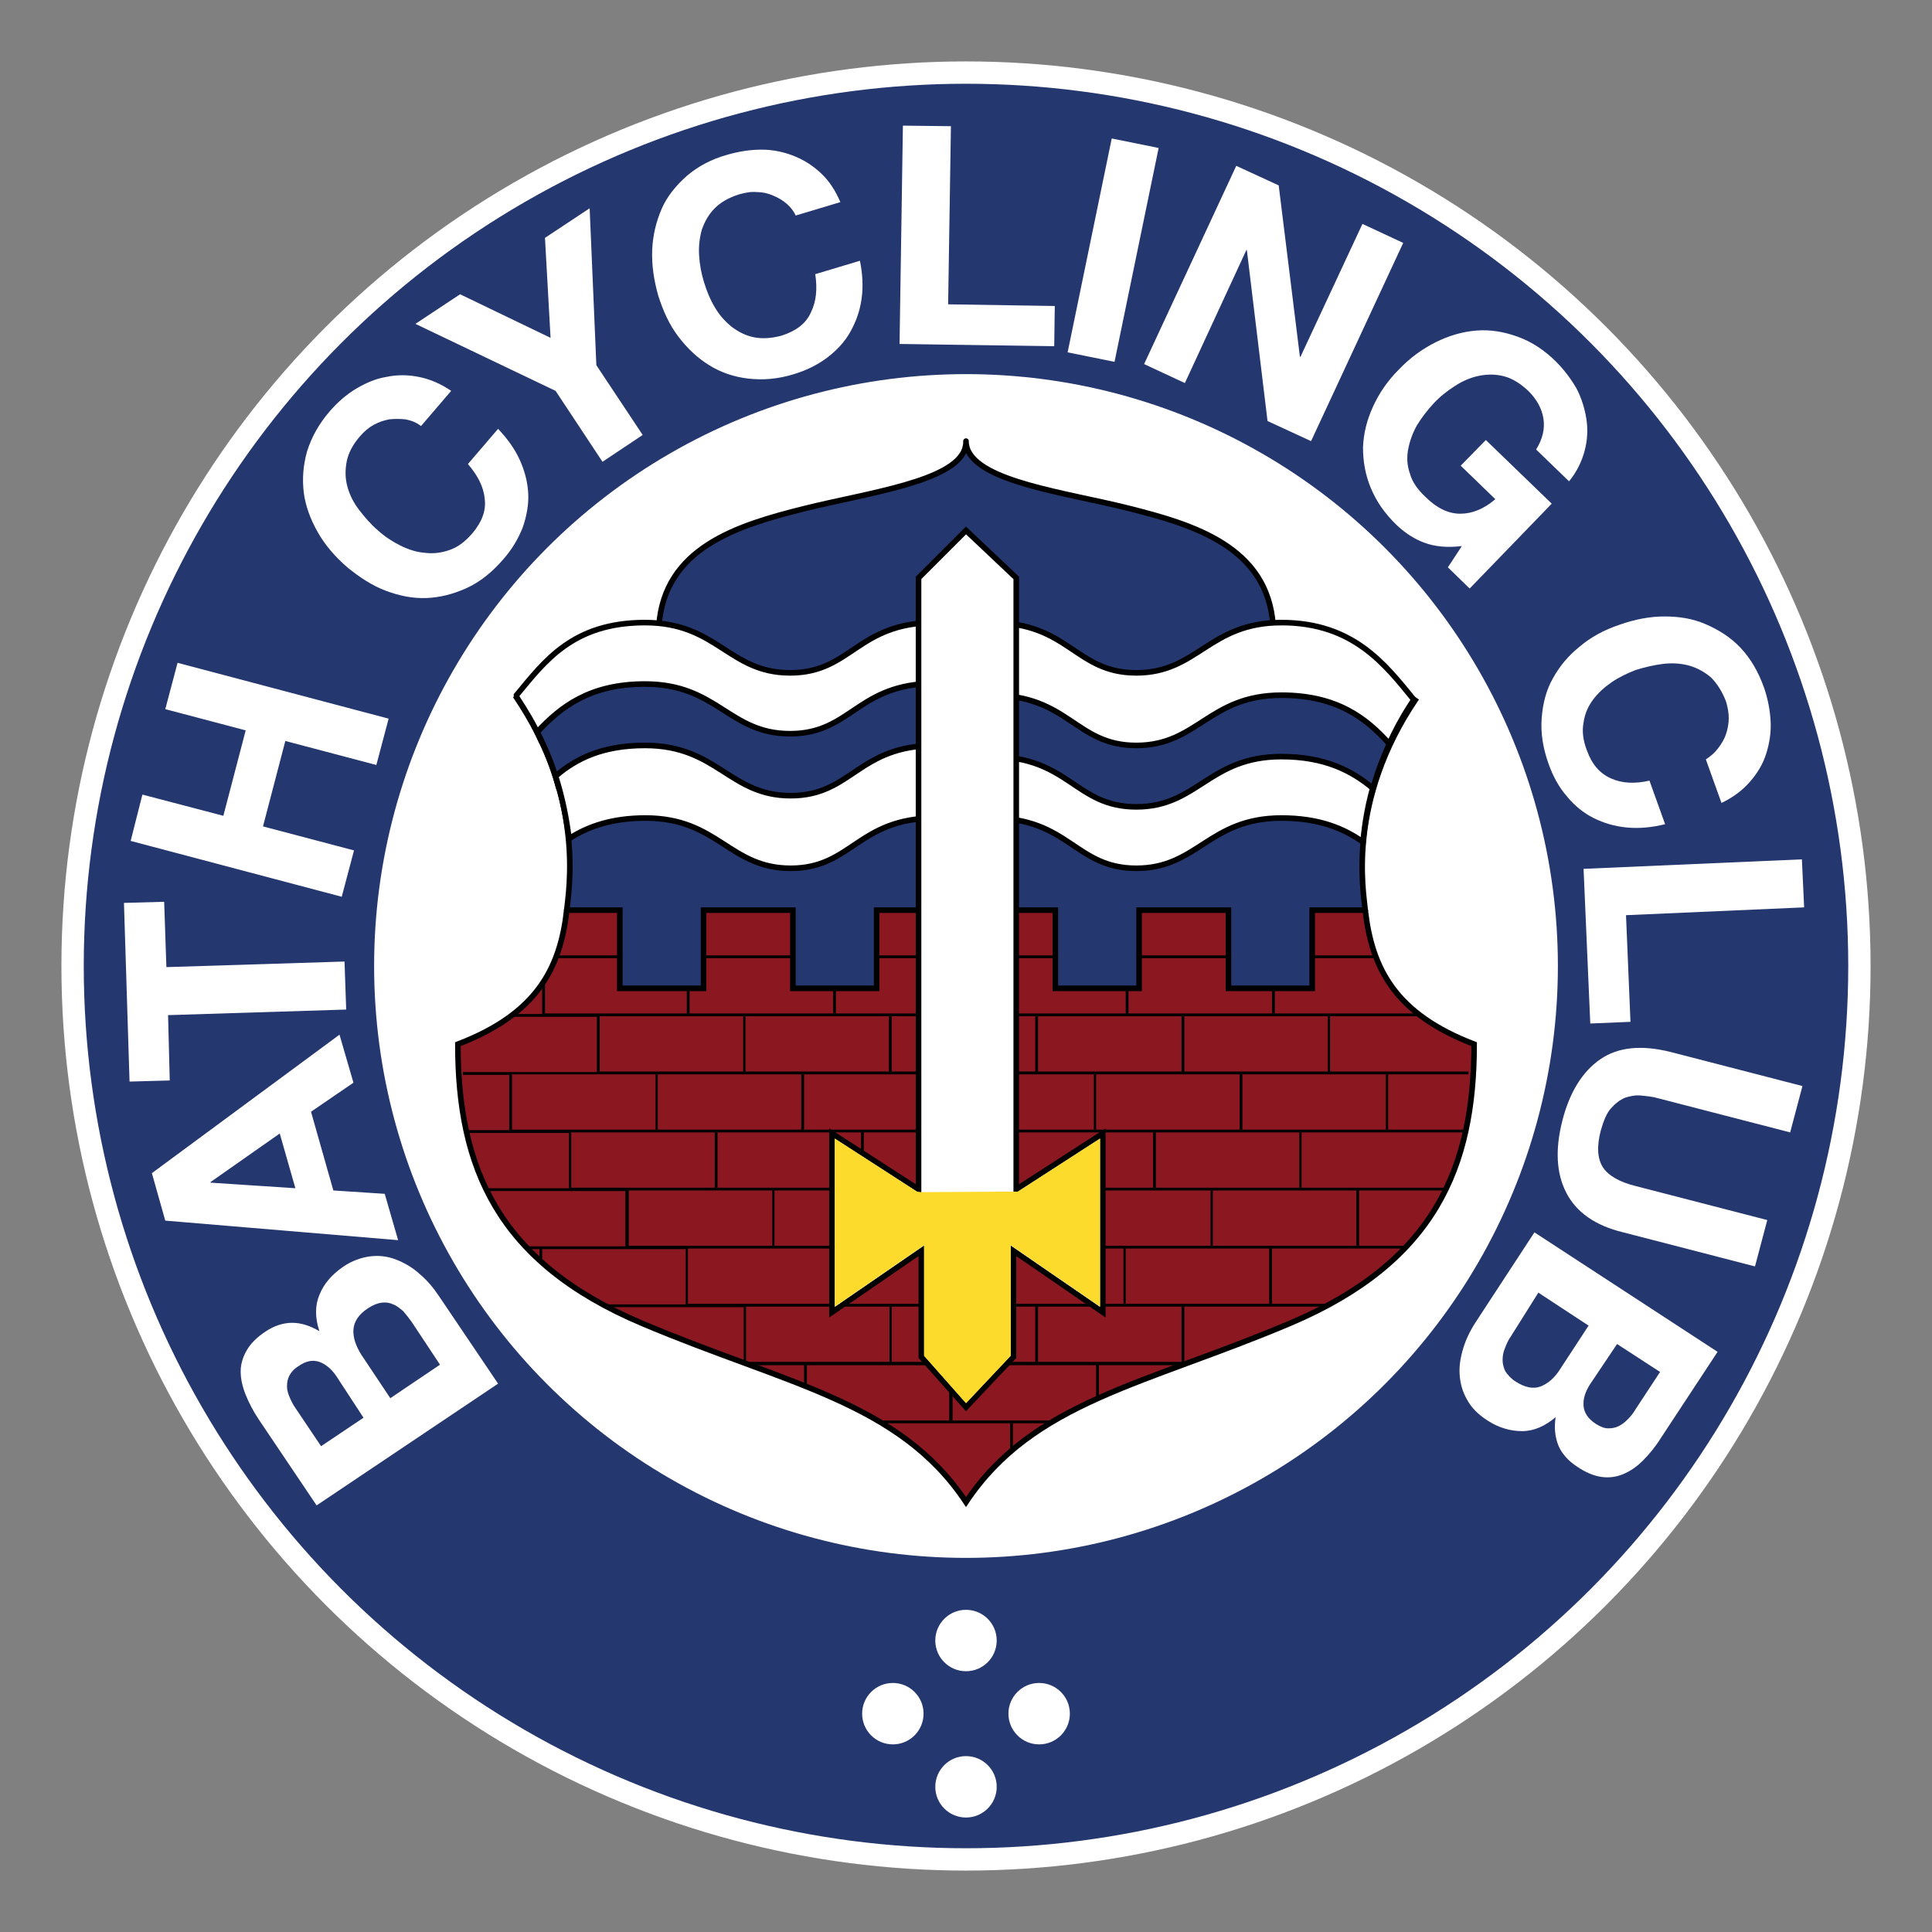 <svg version="1.0" id="Layer_1" xmlns="http://www.w3.org/2000/svg" x="0" y="0" viewBox="0 0 346 346" style="enable-background:new 0 0 346 346" xml:space="preserve"><rect x="0" y="0" width="346" height="346" fill="#808080" stroke="none"/><style>.st1{stroke:#000;stroke-miterlimit:10}.st1,.st2{fill:#24376e}.st4,.st6{stroke-miterlimit:10}.st4{fill:none;stroke:#fff;stroke-width:4}.st6{stroke:#000}.st6,.st8{fill:#fff}</style><circle cx="173" cy="173" r="104" style="fill:#fff;stroke:#fff;stroke-width:4;stroke-miterlimit:10"/><path class="st1" d="M92.3 124.6c12.6 18.5 9.5 35.1 9.2 38.4l8.8 15.9L173 182l62.7-3.1 8.8-15.9c-.3-3.3-3.4-19.5 9.2-38"/><path class="st2" d="M173 91.9"/><path d="M244.5 163H235v14h-15v-14h-16v14h-15v-14h-32v14h-15v-14h-16v14h-15v-14h-9.5c-1.2 10.5-5.4 18.6-19.5 24 0 22 7 39 33 50s46 14 58 32c12-18 32-21 58-32s33-28 33-50c-14.1-5.4-18.3-13.5-19.5-24z" style="fill:#8b1821;stroke:#000;stroke-miterlimit:10"/><path class="st2" d="M173 13C84.6 13 13 84.6 13 173s71.6 160 160 160 160-71.6 160-160S261.4 13 173 13zm0 264c-57.4 0-104-46.6-104-104S115.6 69 173 69s104 46.6 104 104-46.6 104-104 104z"/><path d="M204 171.1h16v.5h-16zM176.1 171.4v.2H189v-.5h-32v.5h18.6v-.2zM235 171.6h11.5c-.1-.2-.1-.3-.2-.5H235v.5zM262.4 202.8c0-.2.1-.3.1-.5h-13.9v-9.9H263v-.5h-24.8V182h16.3c-.2-.2-.4-.3-.7-.5h-25.5V177h-.5v4.5h-25.7V177h-.5v4.5h-25.7v-9.9h-.5v9.9h-25.7V177h-.5v4.5h-25.7V177h-.5v4.5H97.6v-6c-.2.3-.3.5-.5.8v5.3h-5c-.2.2-.4.3-.7.5h15.5v9.9h-24v.5h8.3v9.9h-7.7c0 .2.1.3.1.5h18.3v9.9h-15c.1.2.2.3.2.5H112v9.9H94l.5.5h2.1v2l.5.5v-2.5h25.7v9.9h-15c.3.2.6.3.9.5h24.5v9.9h-.4c.5.2.9.3 1.4.5h9.8v3.7c.2.1.3.1.5.2v-3.9H170v9.9h-13.1c.3.2.6.3.9.5h23.1v5.3c.2-.1.3-.3.5-.4v-4.9h6.9c.3-.2.6-.3.9-.5h-18.6v-9.9h25.7v6.3c.2-.1.3-.2.5-.2v-6.1H212c.4-.2.9-.3 1.4-.5h-1.3v-10h25.3c.3-.2.6-.3.9-.5h-10.5v-9.9h23.7l.5-.5h-8.6v-9.9h15.4c.1-.2.2-.3.2-.5h-25.9v-9.9h29.3zm-14.2-.5h-25.7v-9.9h25.7v9.9zm-57.1 20.8v-9.9h25.7v9.9h-25.7zm-15.6 10.4v-9.9h25.7v9.9h-25.7zm-32-41.1v9.9h-25.7v-9.9h25.7zm42.4-.5V182h25.7v9.9h-25.7zm-15.7 10.4v-9.9h25.7v9.9h-25.7zm-5.3 20.8v-9.9h25.7v9.9h-25.7zm-10.2-10.4v-9.9h25.7v9.9h-25.7zm15-20.3v9.9H144v-9.9h25.7zm15.7-.5h-25.7V182h25.7v9.9zm-26.2 0h-25.7V182h25.7v9.9zm-5 10.9v9.9h-25.7v-9.9h25.7zm10.2 10.4v9.9h-25.7v-9.9h25.7zm10.6 10.4v9.9h-25.7v-9.9H175zm10.4 10.4v9.9h-25.7V234h25.7zm-4.6-21.3v-9.9h25.7v9.9h-25.7zm15.5-10.4v-9.9H222v9.9h-25.7zm41.5-10.4h-25.7V182h25.7v9.9zM107.4 182h25.7v9.9h-25.7V182zm-15.7 10.4h25.7v9.9H91.7v-9.9zm10.6 10.4H128v9.9h-25.7v-9.9zm10.3 10.4h25.7v9.9h-25.7v-9.9zm10.6 10.4h25.7v9.9h-25.7v-9.9zm10.4 10.4h25.7v9.9h-25.7V234zm78 9.9h-25.7V234h25.7v9.9zm15.7-10.4h-25.7v-9.9h25.7v9.9zm15.6-10.4h-25.7v-9.9h25.7v9.9zm-10.2-10.4H207v-9.9h25.7v9.9zM99.5 171.6H111v-.5H99.7c-.1.2-.1.4-.2.5zM126 171.1h16v.5h-16z"/><circle class="st4" cx="173" cy="173" r="160"/><circle class="st4" cx="173" cy="173" r="104"/><path d="M228 112c-1-14-14-18-26-21-11.2-2.8-26.7-4.7-28.8-10.7-.1-.4-.2-.8-.2-1.2V79v.1-.1.2c0 .4-.1.8-.2 1.2-2 5.9-17.6 7.9-28.8 10.7-12 3-25 7-26 21-1 13.9 54.4 25.9 55 26 .6-.2 56-12.2 55-26.1z" style="fill:#24376e;stroke:#000;stroke-linejoin:round;stroke-miterlimit:10"/><path class="st6" d="M115.5 111.5c-13 0-18 7-23 13v.3c1.7 2.6 3.2 5.1 4.3 7.6 4.1-4.3 9.3-7.9 18.7-7.9 13 0 15 9 26 9s12-9 26-9v-13c-14 0-15 9-26 9s-13-9-26-9z"/><path class="st1" d="M115.5 122.5c-9.9 0-15.1 4.1-19.3 8.6 1.7 3.3 2.9 6.4 3.7 9.4 3.6-2.9 8.4-5.1 15.6-5.1 13 0 15 9 26 9s12-9 26-9v-13c-14 0-15 9-26 9s-13-8.9-26-8.9z"/><path class="st6" d="M115.5 133.5c-7.5 0-12.3 2.3-16 5.5 1.3 4.1 2 7.9 2.4 11.2 3.4-2.2 7.7-3.7 13.7-3.7 13 0 15 9 26 9s12-9 26-9v-13c-14 0-15 9-26 9s-13.1-9-26.1-9zM229.5 133.5c-13 0-15 9-26 9s-12-9-26-9v13c14 0 15 9 26 9s13-9 26-9c6.6 0 11.1 1.8 14.6 4.3.3-3.3.9-7.1 2.2-11.2-3.8-3.4-8.8-6.1-16.8-6.1z"/><path class="st1" d="M229.5 122.5c-13 0-15 9-26 9s-12-9-26-9v13c14 0 15 9 26 9s13-9 26-9c7.7 0 12.6 2.5 16.4 5.7.8-3 2-6.1 3.6-9.4-4.3-4.8-9.6-9.3-20-9.3z"/><path class="st6" d="M229.5 111.5c-13 0-15 9-26 9s-12-9-26-9v13c14 0 15 9 26 9s13-9 26-9c9.9 0 15.2 4.1 19.3 8.7 1-2.2 2.2-4.5 3.7-6.8l.7-1.1c-5-6.1-10.7-13.8-23.7-13.8z"/><path class="st6" d="M182 213V103.5l-9-8.5-8.5 8.5V213L149 203v32l16-11v19l8 9 8.5-9v-19l16 11v-32z"/><path style="fill:#fcdb2d" d="m164.2 213.4-14.7-9.5V234l16-11v19.8l7.5 8.5 8-8.5V223l16 11v-30.1l-14.7 9.5h-.8l-16.5.1z"/><circle class="st8" cx="173" cy="293.8" r="5.5"/><circle class="st8" cx="173" cy="320" r="5.5"/><circle class="st8" cx="186.1" cy="306.9" r="5.5"/><circle class="st8" cx="159.9" cy="306.9" r="5.5"/><g><path class="st8" d="M46.4 254.3c-1-1.5-1.8-3-2.4-4.5-.6-1.5-.9-2.9-.9-4.2 0-1.3.4-2.6 1.1-3.8.7-1.2 1.8-2.3 3.3-3.3 1.6-1.1 3.3-1.6 4.8-1.6 1.6 0 3.2.5 4.9 1.5-.8-2.4-.8-4.6 0-6.5.8-2 2.2-3.6 4.2-5 1.6-1.1 3.3-1.7 4.9-1.9 1.6-.2 3.2 0 4.7.6s2.9 1.4 4.2 2.6c1.3 1.1 2.4 2.4 3.4 3.9l10.6 15.7-32.5 21.8-10.3-15.3zm13.8-7.9c-.9-1.3-1.9-2.1-3-2.5-1.2-.4-2.4-.2-3.8.8-.8.5-1.3 1.1-1.6 1.7s-.4 1.2-.4 1.9.2 1.3.5 2 .6 1.3 1.1 2l4.5 6.7 7.6-5.1-4.9-7.5zm13.5-9.7c-.5-.7-1-1.3-1.5-1.9-.6-.5-1.2-1-1.8-1.2-.6-.3-1.3-.4-2.1-.3-.7.1-1.5.4-2.4 1-1.7 1.1-2.5 2.4-2.6 3.8-.1 1.4.4 2.9 1.4 4.5l5.2 7.8 8.9-6-5.1-7.7zM27.2 210.1l33.6-24.8 2.5 8.6-7.6 5.2 4 14.1 9.2.6 2.4 8.3-41.7-3.5-2.4-8.5zm22.9-7.1-12.4 8.7v.1l15.2 1-2.8-9.8zM30.4 193.5l-7.2.2-1-32 7.2-.2.4 11.7 31.9-1 .3 8.6-31.9 1 .3 11.7zM25.5 142.3l14.5 3.8 4-15.3-14.4-3.8 2.2-8.3 37.8 10-2.2 8.3-16.3-4.3-4 15.3 16.3 4.3-2.2 8.3-37.8-10 2.1-8.3zM72.6 75.1c-1-.1-1.9-.1-2.9 0-1 .2-1.9.5-2.8 1-.9.5-1.7 1.2-2.4 2-1.3 1.5-2.1 3-2.4 4.5-.3 1.5-.3 3 .1 4.5s1.1 2.9 2.1 4.2c1 1.3 2.1 2.6 3.4 3.7 1.2 1.1 2.6 2 4 2.7 1.4.7 2.9 1.2 4.4 1.3 1.5.2 3 0 4.4-.5 1.5-.5 2.8-1.5 4.1-3 1.7-2 2.5-4.1 2.2-6.2-.2-2.2-1.3-4.2-3-6.2l5.4-6.3c1.7 1.8 3 3.6 3.9 5.6.9 2 1.4 4 1.5 6 .1 2-.3 4.1-1 6.1-.8 2-1.9 3.9-3.5 5.7-2 2.3-4.1 4-6.5 5.1-2.4 1.1-4.8 1.7-7.2 1.8-2.5.1-4.9-.4-7.3-1.3-2.4-.9-4.7-2.4-6.9-4.2-2.2-1.9-4-4-5.3-6.3-1.3-2.3-2.2-4.7-2.5-7.1-.3-2.5-.1-4.9.6-7.4.8-2.5 2.1-4.9 4.1-7.2 1.4-1.6 3-3 4.7-4 1.7-1 3.5-1.8 5.4-2.1 1.9-.4 3.8-.4 5.8 0s3.9 1.2 5.8 2.5l-5.4 6.3c-.9-.7-1.8-1-2.8-1.2zM74.4 58l8-5.3 16.2 7.8-1-17.9 8-5.3 1.2 28.1 8.3 12.5-7.2 4.8L99.5 70 74.4 58zM140.9 36.5c-.7-.6-1.5-1.1-2.5-1.5-.9-.4-1.9-.6-2.9-.6-1-.1-2 .1-3.1.4-1.9.6-3.3 1.4-4.4 2.5-1.1 1.1-1.8 2.4-2.3 3.8-.4 1.4-.6 3-.5 4.6.1 1.7.4 3.3.9 4.9.5 1.6 1.1 3.1 1.9 4.4.8 1.4 1.8 2.5 3 3.5 1.2.9 2.5 1.6 4 1.9 1.5.3 3.2.2 5-.3 2.5-.8 4.3-2.1 5.2-4.1 1-2 1.2-4.3.8-6.9l8-2.4c.5 2.4.6 4.7.3 6.8-.3 2.2-1 4.1-2 5.9-1 1.8-2.4 3.3-4.1 4.6-1.7 1.3-3.7 2.3-6 3-2.9.9-5.6 1.1-8.2.8-2.6-.3-4.9-1.1-7-2.4-2.1-1.3-3.9-3-5.5-5.1s-2.7-4.5-3.6-7.3c-.8-2.8-1.2-5.5-1.1-8.2.1-2.6.7-5.1 1.7-7.4 1-2.3 2.6-4.2 4.5-5.9 2-1.7 4.4-3 7.3-3.8 2.1-.6 4.1-.9 6.1-.9s3.9.4 5.7 1.1c1.8.7 3.4 1.7 4.9 3.1s2.6 3.1 3.5 5.2l-8 2.4c-.3-.7-.9-1.5-1.6-2.1zM170.3 22.6l-.5 31.9 19.1.3-.1 7.2-27.7-.4.6-39.1 8.6.1zM207.5 26.5l-7.9 38.3-8.4-1.7 7.9-38.3 8.4 1.7zM229 33.2l3.8 30.7h.1L244 40.1l7.3 3.4L234.8 79l-7.8-3.6-3.7-30.6h-.1l-11 23.8-7.3-3.4 16.5-35.5 7.6 3.5zM255.1 97.2c-1.9-.7-3.5-1.8-4.9-3.1-2.2-2.1-3.7-4.3-4.7-6.7s-1.4-4.8-1.4-7.3c.1-2.5.7-4.9 1.8-7.3 1.1-2.4 2.6-4.6 4.6-6.6 2-2.1 4.2-3.7 6.6-4.9 2.4-1.2 4.8-1.9 7.3-2.1s4.9.2 7.4 1.1c2.5.9 4.8 2.4 6.9 4.5 1.4 1.4 2.6 3 3.6 4.7.9 1.7 1.5 3.6 1.8 5.5.3 1.9.2 3.8-.3 5.7-.5 1.9-1.4 3.8-2.8 5.5l-5.9-5.7c1.2-1.9 1.6-3.8 1.3-5.6s-1.2-3.4-2.7-4.9c-1.4-1.3-2.8-2.2-4.3-2.6-1.5-.4-3-.4-4.5-.1-1.5.3-2.9.9-4.3 1.8s-2.7 1.9-3.9 3.2c-1.1 1.2-2.1 2.5-2.9 3.8-.8 1.4-1.3 2.8-1.6 4.3-.3 1.5-.2 3 .3 4.4.4 1.5 1.4 2.9 2.8 4.2 2 2 4.1 3 6.2 3 2.1 0 4.2-.8 6.3-2.6l-6.2-6 4.5-4.6 11.8 11.4-14.7 15.2-3.9-3.8 2.5-3.8c-2.7.3-4.8.1-6.7-.6zM307.7 134c.6-.8 1.1-1.6 1.4-2.5.3-.9.5-1.9.5-2.9s-.2-2-.5-3c-.7-1.8-1.6-3.2-2.7-4.3-1.2-1-2.5-1.7-3.9-2.1-1.5-.4-3-.5-4.7-.3-1.6.2-3.3.6-4.9 1.1-1.5.6-3 1.3-4.3 2.2-1.3.9-2.4 1.9-3.3 3.1-.9 1.2-1.5 2.6-1.7 4.1-.3 1.5-.1 3.2.6 5 .9 2.5 2.3 4.1 4.3 5 2 .9 4.3 1 6.9.4l2.8 7.8c-2.4.6-4.7.8-6.8.6-2.2-.2-4.2-.8-6-1.7-1.8-.9-3.4-2.2-4.8-3.9-1.4-1.6-2.5-3.6-3.3-5.9-1-2.8-1.4-5.5-1.2-8.1.2-2.6.8-5 2-7.1 1.2-2.2 2.8-4.1 4.8-5.7 2-1.7 4.4-3 7.1-3.9 2.8-1 5.5-1.5 8.1-1.5 2.7 0 5.1.4 7.4 1.4s4.4 2.3 6.2 4.2c1.8 1.9 3.2 4.3 4.2 7.1.7 2 1.1 4.1 1.2 6.1.1 2-.2 3.9-.8 5.8s-1.6 3.5-2.9 5c-1.3 1.5-3 2.8-5.1 3.8l-2.8-7.8c.9-.6 1.6-1.2 2.2-2zM323.1 162.5l-31.9 1.4.8 19.1-7.2.3-1.2-27.7 39.1-1.7.4 8.6zM280.5 213.6c-1.8-3.5-2-7.8-.7-12.9 1.3-5.1 3.6-8.8 6.8-11 3.2-2.2 7.4-2.6 12.6-1.3l23.6 6.1-2.2 8.3-23.6-6.1c-1-.3-2.1-.4-3.1-.5-1-.1-2 .1-2.9.4-.9.4-1.7 1-2.5 1.9s-1.3 2.2-1.8 3.9c-.8 3-.6 5.2.4 6.7s3 2.6 5.8 3.3l23.6 6.1-2.2 8.3-23.6-6.1c-5-1.2-8.4-3.6-10.2-7.1zM297.4 257.6c-1 1.6-2.1 2.9-3.2 4s-2.3 1.9-3.5 2.4c-1.2.5-2.5.7-3.9.5-1.4-.2-2.8-.8-4.3-1.8-1.7-1.1-2.8-2.4-3.4-3.8-.6-1.5-.8-3.2-.5-5.1-1.9 1.6-3.9 2.5-6 2.5s-4.2-.6-6.2-1.9c-1.7-1.1-2.9-2.3-3.7-3.8-.8-1.4-1.2-2.9-1.3-4.5-.1-1.6.2-3.2.7-4.8.5-1.6 1.3-3.2 2.3-4.7l10.4-15.9 32.8 21.4-10.2 15.5zm-26.8-18.3c-.5.7-.8 1.4-1.1 2.2-.3.7-.4 1.4-.4 2.1s.2 1.4.5 2c.4.6 1 1.3 1.8 1.8 1.7 1.1 3.2 1.4 4.5.9 1.3-.5 2.5-1.5 3.5-3.1l5.1-7.8-9-5.9-4.9 7.8zm14.1 8.7c-.8 1.3-1.2 2.5-1.1 3.8.1 1.2.8 2.3 2.2 3.2.8.5 1.5.8 2.2.8.7 0 1.3-.1 1.9-.4s1.1-.7 1.6-1.2 1-1.1 1.4-1.8l4.4-6.7-7.7-5-4.9 7.3z"/></g></svg>